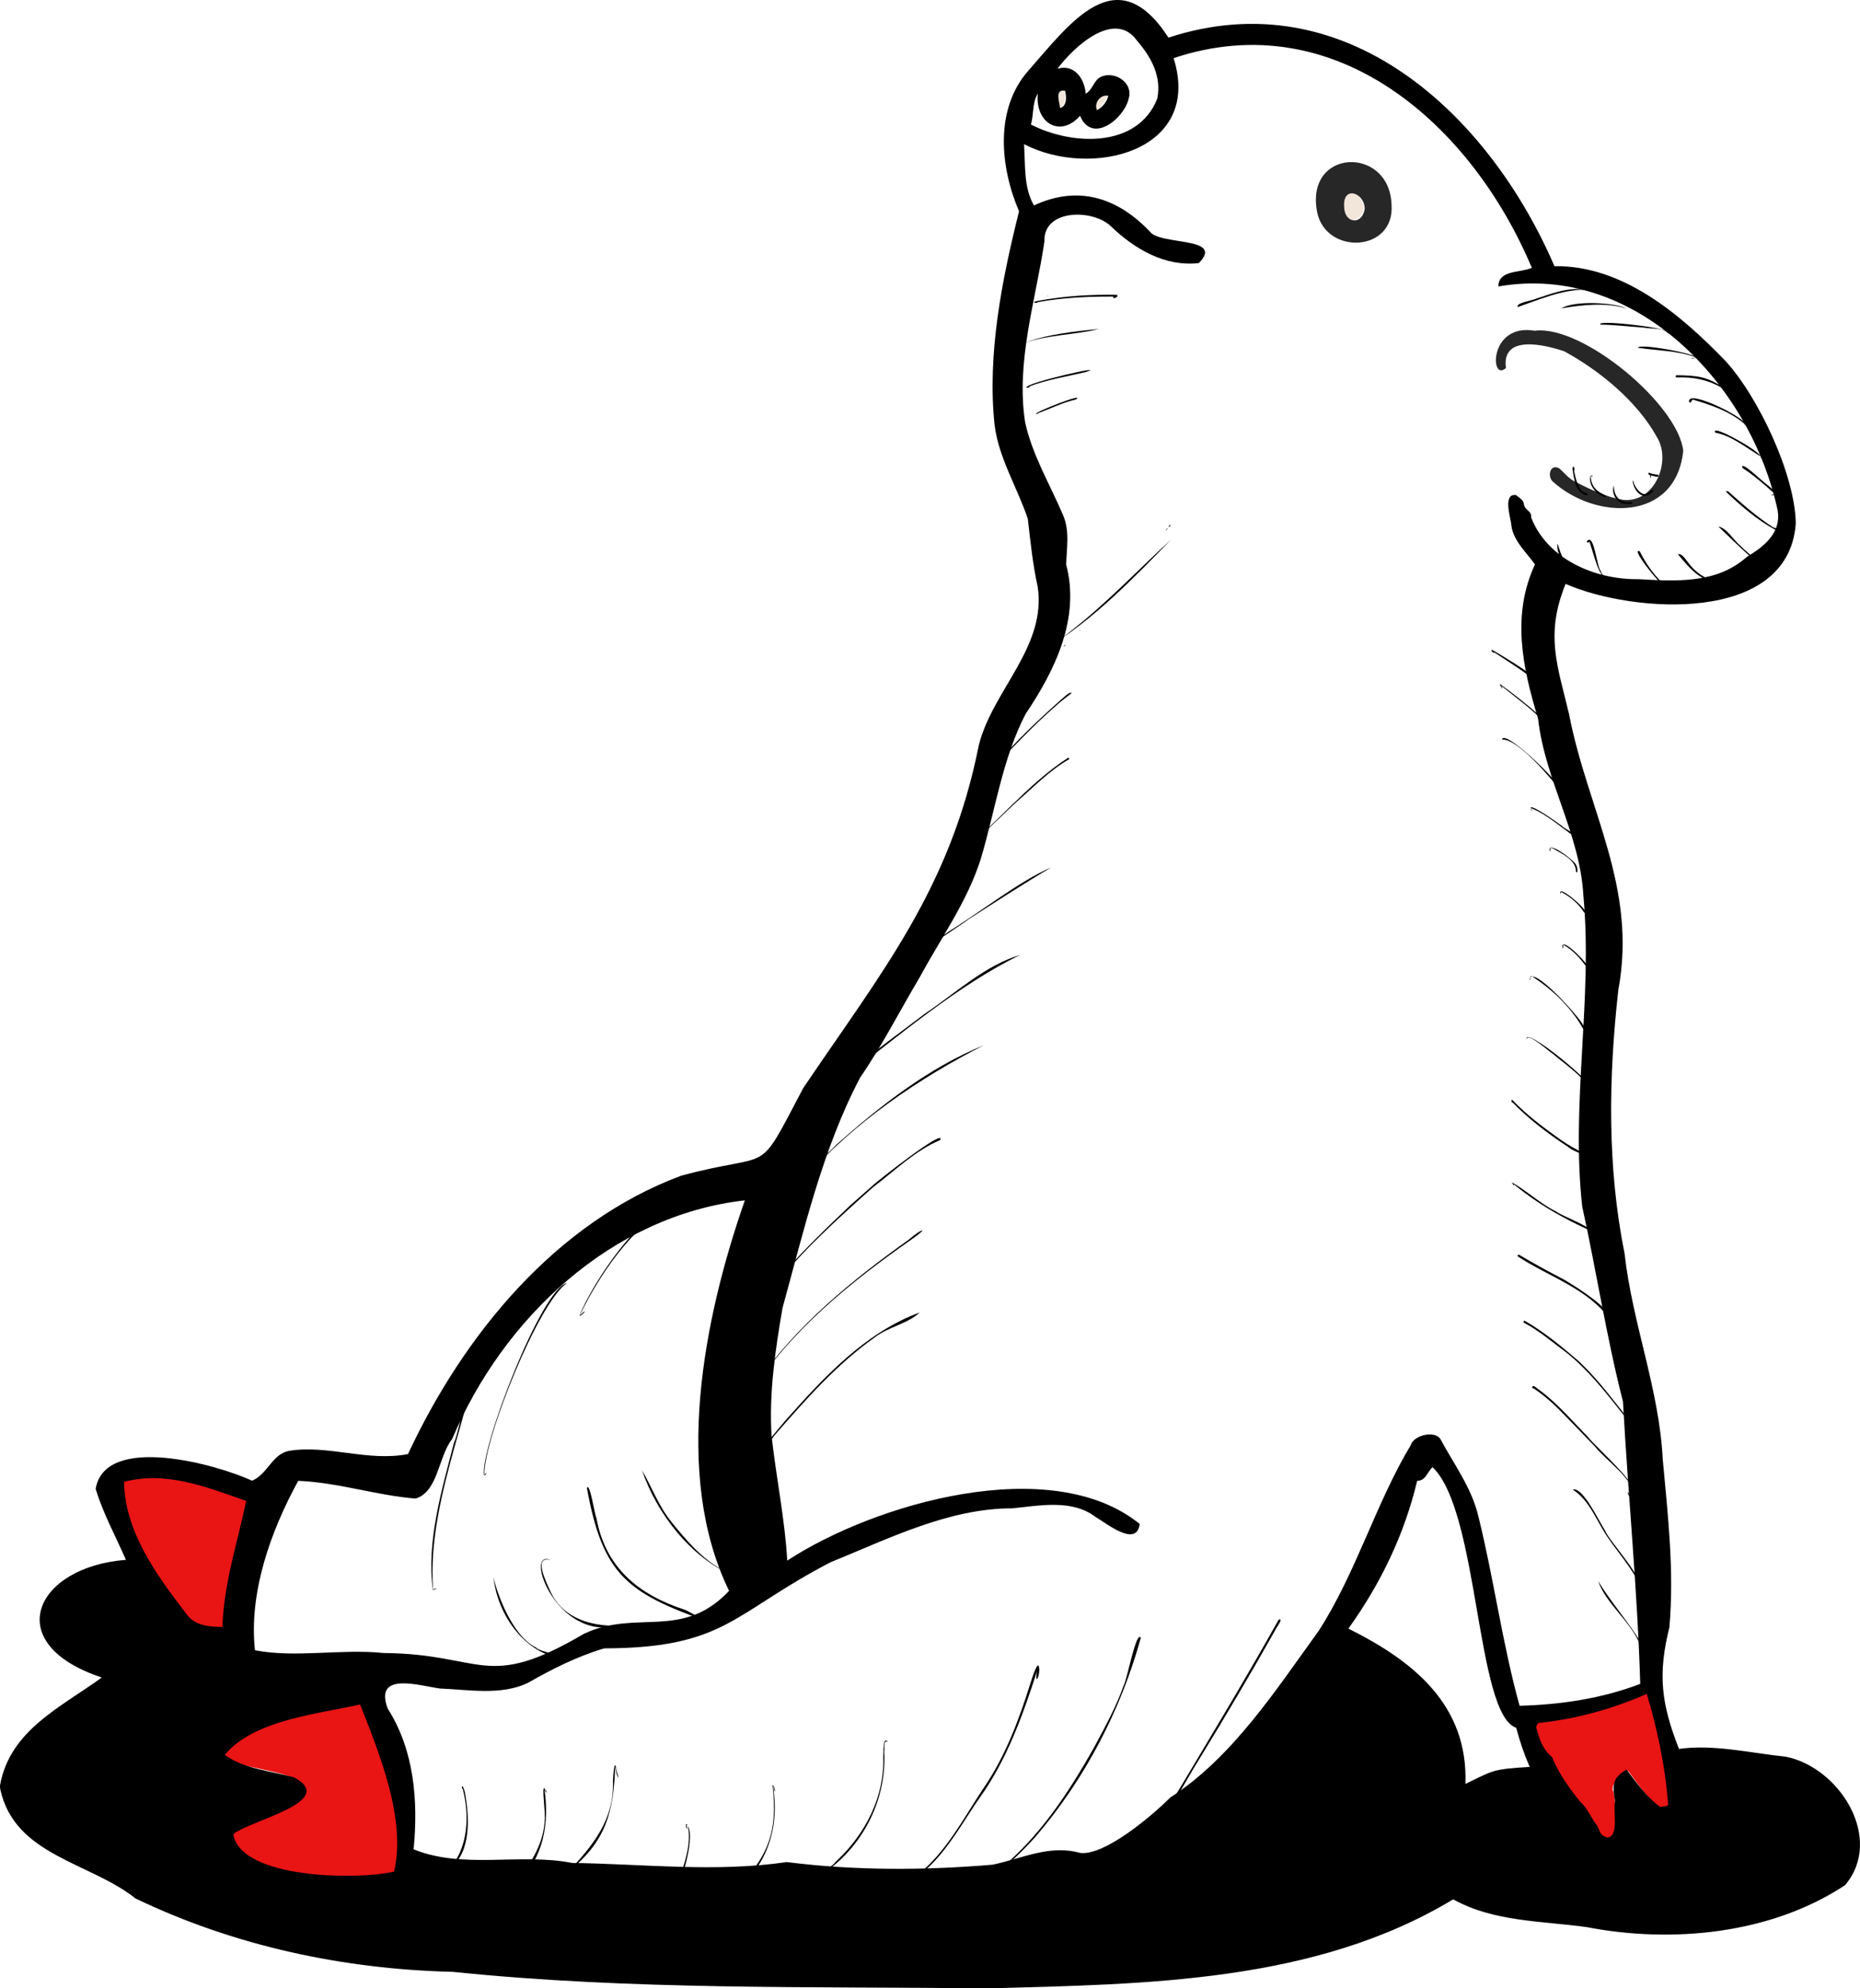 <?xml version="1.0" encoding="UTF-8"?><svg id="Ebene_2" xmlns="http://www.w3.org/2000/svg" viewBox="0 0 1487.56 1590.19"><defs><style>.cls-1{fill:#282728;}.cls-2{fill:#e91414;}.cls-3{fill:#f2e5da;}</style></defs><g id="Ebene_2-2"><path class="cls-2" d="M1337.2,1427.29c-.2,4.3,3.7,16.1,1.2,21.1-2,1-4.8-.4-6.4,1.4h0c-1.2-.7-2.1-1.8-2.9-2.9h0c-11.2-8-18.7-19.6-26.8-30.4h-.6c-4.7,4.7-12.1,7.2-12,14.9,3.4,4.2,4.8,56.6-6.7,42.9-4.7,1.7-5.7-4.4-5.7-7.7-3-1.1-3.6-4.7-4.8-7.2-4.8-2-5.8-8.7-8.3-12.9-4.9-.5-6.2-6-8.3-9.6h0c-10.2-9.1-16-22.7-21.4-35.1-8.6-1.9-8.8-13.1-11.5-21.1-1.7-.6-2-3.1-.2-3.7,0-.8.3-1.5.8-2.1h0c1.1-1.6,2.4.6,3.3,1.3h0s0-.3.2-.4,0-.2.2-.4h0v-.2h0c30.3-5.3,62-12.9,91.5-25.1,0-.8,0-1.6.2-2.4.8,1,1.9,2,3.2,2.4,1.5,3.2,0,6.6,1.2,9.9h0c1.1,4.9,1.1,10.5,3.4,14.9h0c3.7,17.7,7.4,34.8,10.2,52.4h.2Z"/><path class="cls-2" d="M318.2,1456.69c5.1,14.7,2.6,30.3-1.1,45-2.1.5-4.1,1-6.1,1.8h0c-43.3,2.5-89.9,2.8-127.8-21h0c-3.8-3.7-7-8.6-4.9-14,150.7-62.2-11.7-42.8-7.3-73.4,36.3-21.4,75.7-32.1,117.2-38.3.4.6.8,1.1,1.2,1.7h0c13.3,30.8,20.7,65.1,28.8,98.2h0Z"/><path class="cls-2" d="M202.6,1195.39h0c-10.5,36.8-20.6,74.7-22,113.1-30,2.2-43.5-25.4-57.5-47.2-16.7-25.2-30.9-52.8-31.1-83.8,39.9-9.1,71.6,5.3,108.1,16.4-3,.5-.8,1.2.9.5.6.3,1.1.7,1.6,1h0Z"/><path class="cls-3" d="M1090.3,163.39c2.4,5.8-3.6,12.1-9,13.3-16.6-7-1.6-39,9-13.3Z"/><path class="cls-3" d="M883.8,75.99c.9-.2,1.8-.3,2.6-.3-2.3,4.8-5.4,10.1-10.2,12.8-2.6-4.4,1.4-9,4.1-12.3,1.2.2,2.3,0,3.5-.2h0Z"/><path class="cls-3" d="M851.3,72.69c1.1,4.8.4,13.9-5.5,13.8,2.4-4.4-3-10.7,1-13.9.9,0,1.8-.6,2.5-1.2,0,.2-.2.4-.3.6.5-.4,1.3-.7,1.9-.2v-.2.5c.2,0,.2.4.2.6h.2Z"/><path d="M0,1427.89c7.9-44.2,48.7-62.5,81.4-86.3-81.8-27.1-53.5-88.5,19.3-94.1-8.2-18.9-18.3-37.2-24.2-56.8,7.7-44.5,97-19.5,125.1-6.5,12.6-5.3,16.2-21.7,29.9-23.9,30.6-5,62.9,8.9,94.8,2.6,44.4-95.1,117.7-185,218.4-222.6,75.5-20.4,59.2,2.8,97.7-70.1,62.9-93.2,117.5-159.2,140.4-274.1,10.9-44,54.4-78.6,47.1-126.9-4-18-5.8-36.3-7.9-54.3-8.5-25.4-23.2-48.2-26.6-75.2-5.9-56.9,5.9-115.9,19.6-170.7-15.1-35.2-19.7-81.4,7.2-112.2,34.2-38.9,71-90.5,112.3-26.7,141.2-46.2,256,60.5,308.7,182.8,54.2-.9,100.5,38.3,136.4,75.4,26.6,28.7,56.1,91.5,56.6,130.4-5.8,80.6-130,71.9-184.1,48.3-16.4,40.6-6.7,64.5,2.7,103.8,14.8,77,54.8,138.4,39.5,220.8-7.9,70.3-9,141.5,5,211.1,6.2,55.6,27.7,108.4,30.5,164.3,4.1,44.8,9.3,89.5,5.3,134.5-9.3,37.5-6.6,60.8,7.7,97.2,27.8-3.9,57.2,3.3,85.2,6.2,43.2,8.4,79.1,65.6,47.6,102.8-59.1,39-137.9,46.8-206.7,33.5-35.9-5-74.2-4.1-106.7-22.2-110.7,66.8-245.7,67.7-371.1,71.2-142.9-1.6-286.4,1.5-428.8-13.2-87.7-2.1-174.6-20.6-253.9-58.7-36.6-29.1-96.7-34.2-108.2-87.4-.2-1.1-.2-2-.2-3h0ZM1311.8,1346.69c-2.2-74.9-9.7-150.4-13.8-225.7-13.2-51.5-21.2-104.2-32.6-156.1-9.2-82.8,8.6-166.1.9-249.1-2.8-49.1-30.7-92-36.2-141-12.4-40.9-21.4-82.6-2.5-123.4-7.4-10.4-18.3-19.7-19.1-33.2-1-5.9-6.3-23.9,4-22.2,2.6,2.2,6.1,3.8,6.4,7.8.6,4.1,6.4,5,5.6,9.9,12.9,33.5,51.2,50,85.8,49.5,29.9,1.7,62.6,3.8,86.6-17.7,13.7-8.3,27.5-18.9,24.9-36.8-21.1-100.5-113.5-198.7-223.4-179.6-.2-13.4,17.9-10.8,26.7-14.9-48-114.2-156.6-211-286.5-167.7,23.5,74.8-66.2,96.6-119.6,68.8,1.1,16.4-.5,34.4,7.9,49,35.3-16.4,66.7-6.4,92.7,20.9,8.2,11.3,60.2,3.8,39.2,25.2-26.9,3.1-51.2-11.1-70-29.1-14.4-14.4-54.6-14.3-53.5,11.8-7.1,47.7-23,96.4-15.4,144.9,5.8,26.1,19.7,49.2,30.1,73.5,5.8,13.1,3,26.5,2.7,40.1,11.3,42.9-8.9,84.4-32.4,119.3-18.8,36.1-24.4,77.9-36,116.3-10.7,33.8-31.9,63.2-48.7,94.3-15.9,26.7-30,54.6-47.7,80.3-30.1,57.2-45,122.3-62.1,184.4-5.8,33.7-10.9,68.3-8.7,102.5,3.7,33.1,10.7,66.9,12.5,99.4,69.8-45.7,211.1-86.6,281.9-29.3-2.5,19.4-26.9-.8-35.6-5.8-18.9-14.2-44.6-8.8-66.4-6.7-50.8,0-98.6,24.2-145.2,43.1-78.3,40.6-83.7,68.6-181.1,68.9-21.4,6.3-42,16.7-61.4,27.8-21.5,10-47,5.2-70,4.3-16.2-2.2-53.1-14-41.7,16.1,21.3,33.4,24.4,74.1,20.7,112.5,39.7,16.2,85.1,2.7,126.8,10.9,57.5.8,114.4,7.7,171.7-.7,54.1,6.9,110.3,6.7,164.5,2.1,23.7-4.9,45.5-16.3,70.1-9.4,19.7,2.4,57.9-30.1,72-44.3,49.8-32.1,84.3-85.8,118.8-133.4,30-46.6,45.5-101.7,73.6-148.5,2.2-7.7,18.5-11.9,23.5-5.1,10.9,20.3,25.2,39.2,30.6,62.3,12.4,50.1,19.1,101.5,32.9,151.3,33-.9,65.5-5.7,96.5-17.5h0ZM595.7,959.99c-106.5,12-193.6,94.6-234.1,190.9-11.1,13.9-11.1,42.2-29.3,47.6-31.6-2.6-62-12.9-93.8-14.2-22.1,40.4-39.6,89.5-34.6,135.5,32.2,6.3,69.1-1.3,102.8,2.2,80.5.7,81.4,31,160.4-15.4,42.3-19.9,78.4,5.5,116-34.3-45.3-92.8-20.3-218.1,12.6-312.3h0ZM1133.4,1184.29c-10.3,43.1-29.2,82.2-55,118.2,52.2,26,95.8,61.1,93.6,124.2,22.8-11,21.1-11.7,51.4-13.6-4.5-10.3-7.9-20.4-10.8-31.3-32.3-10.8-29.5-172.9-66.9-208.4-4.4,3.9-5.1,10.7-12.3,10.9h0ZM179.7,1403.49c16.4,11.6,36.9,12.7,55.6,18,35.8,19.5-36.6,34.5-48.7,45.5,6,35.8,99.8,36.7,128.6,29.8,9.8-42.1-11.9-94.8-27.2-133.6-35.6,7.9-85.1,12.5-108.3,40.3h0ZM177.9,1301.19c1-34.4,12.1-67.9,19-100.8-31.4-11-63.7-24.2-97.7-15.3.6,40.2,26.4,75,49.9,105.7,6.7,9.4,17.8,10.2,28.8,10.4h0ZM1300.9,1415.29c8.5,11.2,15.7,21.6,27,29.9,1.8-.8,4.1,0,6.2-1.6-1.9-29.3-9-62.5-17.1-88.9-27.5,12.2-57.4,20.3-86.9,23.3-.6,1.1-1.2,2.2-1.6,3,2.5,9.6,5.1,18,12.7,24.1,5.5,13.5,14.1,25.5,23.2,36.5,5.4,4.7,7.8,12,12.3,17.6,3.5,5,1.7,8.2,8.9,10.4,9.6-1.3,4.1-21.2,6.1-29-2-12.1-2.9-18.6,9.2-25.3h0ZM868.3,74.99c6.4-3.9,6.5-12,13.6-14.1,10.7-3.6,24.2,5.6,20.9,17.5-3.5,16.5-29.5,37.3-39,14.2-16.1,18.2-36.2,5.4-33.8-17.8-4.6,7.6-3.1,16.5-5.5,24.8,32.9,16.9,85.2,19.1,101-20.6,3.7-18-4.9-33.4-16.1-46.4-18.1-25.5-51,5.3-63.7,22.4,13.3-4,21.7,7.7,22.6,20h0ZM851.7,72.49c-8.5-1.1-4.3,9-3.9,13.9,5.6-1.4,5.3-9.4,3.9-13.9ZM877.3,88.09c4.5-2.3,7.8-6.5,9.1-11.5-6.6-1.3-11.6,6.1-9.1,11.5Z"/><path class="cls-1" d="M1227.4,264.49c38.5-4.8,114.8,59.2,118.8,96.1-6,57-70.3,55.5-104.5,24.4-4.5-4.6-1.7-14.5,5.5-10.3,4.2,3.7,7.6,8.3,12.8,10.7,12.2,6.2,24.8,12.3,38.4,14.4,25.3,2.3,38.6-31.2,26.7-50.3-15.8-28.5-45.4-52.9-74-68.5-16.4-5.6-50.4-13.5-46.7,13.3-12.7,11.9-13.9-36,23-29.8h0Z"/><path class="cls-1" d="M1112.9,163.59c2.9,38.2-52.4,40.8-59.5,6.1-10-51.3,57.9-53.3,59.5-6.1ZM1075,165.19c0,13.3,14,15.4,16.4,2.2.4-13.2-17.6-19.5-16.4-2.2Z"/><path d="M601.8,1174.09c-5.6-1.4,23.4-34.3,26.1-37.8h0c4.1-4.6,8.3-9.2,12.4-13.8h0c27-29.7,57.5-59.1,95.2-72.8-9.3,8.9-25.1,11.5-35.8,19.8-30.7,21.7-55.9,50.5-80.5,78.7-2.1,3.8-25.6,28.1-13.7,25.3.5,1.1-2.8.2-3.7.6h0Z"/><path d="M595.8,1135.49c-12.4-2.7,6.1-22.9,9-29.1,32.3-46.6,76.6-82.6,122.3-115.2,9-8.1,17.3-10.8,2,0-49.5,34.6-97.6,73.5-130.2,125.1-2.7,5.2-7.4,10.8-7,16.8.6.8,4.9,1.8,3.9,2.4h0Z"/><path d="M612.3,1042.19c-5.9-1.2,11.7-21.4,13.8-23.7,17.1-19.1,35.4-37,54-54.6h0c5.7-5,11.4-10.1,17.1-15.1h0c3.4-3.6,59.7-47.7,54.7-37-20.1,8.4-36.6,24.8-53.9,37.9h0c-29.1,26-58.5,52.5-82.4,83.4-1.1,1.9-4.7,6.7-3.6,8.6,3.8-.2,5,.6.3.5h0Z"/><path d="M643.1,943.09c4.6-10.3,17.9-18.8,25.7-27.5h0c35.4-31.5,74-61.7,118.1-79.7-50.7,25.8-104.6,61.9-143.4,106.8.6-.2,1.5-.6,1.6-1.3,0-.3,0-.8.3-.8,1,.9-1.1,2.8-2.3,2.5h0Z"/><path d="M671.3,864.99c20.9-19.6,45.4-36.7,68.4-54.3,24.4-16.3,48.2-38.8,76.3-47-49.6,23.9-99.1,66.2-144.7,101.3h0Z"/><path d="M724.1,778.99c-10.1-3.5,30.7-30.8,34.5-33.9h0c26.1-16.1,57.4-40.9,82-51.3-22.5,13.3-44.3,27.5-66.3,41.6h0c-8.5,6.9-55.7,34.5-50.2,43.6h0Z"/><path d="M767.2,682.49c27.5-21,55.1-56.1,87-76.4.8-.3,1.4.9.5,1.3-15.5,8.9-28.2,22.3-41.7,33.9h0c-11.5,10.8-22.9,21.8-34.4,32.7h0c-2,1.8-4,3.5-6,5.3h0c-1.6,1.2-3.2,3.2-5.4,3.2h0Z"/><path d="M795.9,612.19c15.6-18.5,33.3-35.3,51.4-51.5,1.7-1.2,8.3-8.2,9.8-6.4-4,3.2-9.4,7-13.4,10.9-16.6,14.3-33.5,32.6-47.8,47h0Z"/><path d="M830.9,538.99c0-1.4,1.8-2.5,2.5-3.7.3.2.6.4.9.6-.7.8-1.5,1.7-2.2,2.5.8,0,2-1,2.6-.6-.3.7-1.7.6-2.4,1-.5,0-1.1.8-1.4.2h0Z"/><path d="M836.8,531.59h-.2c1.3-1.5,2.7-3,4-4.5,0,.5,0,1.1.2,1.6-1,1-1.9,2.1-2.9,3.1-.3.1-.7,0-1.1,0h0v-.2Z"/><path d="M852.2,515.39c-.2.4-.4.8-.5,1.1-.5.2-.9.5-1.4.7.6-.6,1.2-1.2,1.9-1.8h0Z"/><path d="M932.2,424.19c.4-.5.9-1.1,1.3-1.6h.5c-.6.6-1.1,1.2-1.7,1.8v-.2h-.1Z"/><path d="M934.5,421.29c.4-.5.8-1.1,1.3-1.6.2.1.4.2.5.4q0,.1-.2.2h0c-.3.4-.7.7-1,1.1-.2,0-.4-.1-.6-.1h0Z"/><path d="M837.8,236.79c0-.3.5-.3.5,0s-.5.3-.5,0Z"/><path d="M827.8,242.19c-2.7-1,3.1-1.6,4.1-1.9,20.2-3.6,40.8-4.9,61.2-4.5,2.5,1.4-3.6,4.2-2.7,1.4-20.3-.1-40.7.8-60.7,4.5.5.8-1.5.4-1.9.5h0Z"/><path d="M818.7,275.59v-1.1c17.7-7,41-9.5,60.1-11.4-18.5,4.7-40.7,4.6-59.6,11.2,0,.3.3,2-.4,1.3h-.1Z"/><path d="M820.9,309.99c-1.5-3.8,68-19.2,47.3-12.4-15.2,3.6-30.8,6-45.4,11.6,2.7-.7-1.1,1.5-1.9.8h0Z"/><path d="M828.6,331.09c-1.8-1.4,40.4-17.7,31.9-11.6-10.4,2.3-20,7.2-29.9,10.8-.3.6-1.4.8-2,.8h0Z"/><path d="M1213.8,245.59c-1.7-3.6,12.2-5.2,14.9-6.8,12.5-4,25.6-9.3,38.8-7.1-18.5,0-36.7,8-53.7,13.9h0Z"/><path d="M1248.8,246.59c10.4-6.6,43.2-4.5,51.9.1-16.7-5.1-35.8-2.8-51.9-.1Z"/><path d="M1334,266.59c-3-4.6-13.7-3.4-19.4-4.6-11.5-.8-23.1-2.2-34.5-2.4-5.5-4.5,61.9,3.2,53.9,7h0Z"/><path d="M1352.2,286.59c1.1-.7,3-.2,4.3-.7-14.6-5.6-32.2-5.5-46.7-7.8,2.2-4.4,62.9,8.3,42.4,8.5h0Z"/><path d="M1381.9,314.79c-.3-.1-1.1.1-1.1-.4.4-.6,1.4.2,2-.2h0c-12-9.5-26.8-13-41.8-12.3-1.1,0-1.2-1.8,0-1.8,17.3.3,23.8,1,38.6,10.5,1.2.8,6.5,4.3,2.4,4.2h-.1Z"/><path d="M1395.2,339.99c-.7-.3,0-.6.5-.5-11.3-10.1-27-15.6-41.5-19.8-1.5-.3-1.9,3.9-3.3,1.7-2.2-11.6,51.3,15.9,44.3,18.6h0Z"/><path d="M1408.3,366.59c-.6-.3.4-.9.3-1.3-11.7-6.8-23-16.5-36.4-19.2-1-.1-.9-1.7,0-1.7,3.7-1.3,40.7,19.4,36,22.2h.1Z"/><path d="M1416.8,396.09c0-1.1,2.9-.4,1.7-1.9-7.8-7.1-16.1-14.2-25-20-1.8-6.5,14.5,9.5,16.4,10.7,1.7,1.8,15.5,10.9,7.3,11.1,0,.5-.4.5-.4,0h0v.1Z"/><path d="M1420.2,423.89c-14.5-7.7-28.3-19.6-39.8-30.6.4-.9,1.5-.4,2.1,0,11.4,10.2,23,20.4,36,28.7.7-.5,3.6,1.7,1.7,1.9h0Z"/><path d="M1402.8,447.09c-.5-.3-4.8-2.3-3.6-2.5-8.4-7.5-17.3-16.2-24.9-23.5,7.1,1.4,12.1,11.1,18,15.7,3,3.5,8.5,7.1,10.5,10.3h0Z"/><path d="M1378.7,467.79c-18.6-2.8-26.1-11.6-36.8-24.6,7.3-1.2,8.1,17.5,34.1,22.9-.3-.2-1.3-1.3-.3-1.1,1,1.6,2.7,1.5,4.3,1.9.4.8-.8,1-1.3.9h0Z"/><path d="M1335.6,472.59c-4.3,0-32.8-35.3-24.2-31.7,5.3,10.7,12.4,20.6,21.5,28.3.6.8,4.6,3,2.7,3.4h0Z"/><path d="M1294.5,475.09c-.4,0-2.1-.1-1.1-.6.7,0,1.4.3,2,0-18.3-14.4-17.4-21-24.3-41.5-.4,1.2-2.4,1.5-1.9-.1,5.7-7.3,7.8,20.8,11.1,23.9,0,4.1,20.2,19,14.2,18.3h0Z"/><path d="M1258.4,461.59c-5.7-7.2-14-17.7-12.8-26.9,2.7,8.5,6.4,18.3,12.5,25.9,0-.5-.2-2.9.5-1.9-.4.8.7,2.9-.2,2.9h0Z"/><path d="M1268.7,396.09c-8.8-2.2-9.9-13.6-11.1-21.1.2-4,2.7.1,1.2,1.5,1.1,4.8,2.9,13.8,7,16.7,1,.8,6.2,1.8,2.9,2.9h0ZM1258.7,375.29c0-.4.2-.7,0-1v1Z"/><path d="M1283.8,397.39c-7.1-1.2-13.9-10.1-11.7-16.9,1.9-.3,2.7.6.2.5,0,14.4,16.3,14.9,11.5,16.4h0Z"/><path d="M1299.9,402.89c-7.7-.1-11.5-9.5-9.1-14.6-.4,8.4,5,14.7,13.8,13.1,2.9,2.2-3.4,1.7-4.7,1.5h0Z"/><path d="M1314.6,396.59c-8.8-2-9.8-16-8.1-11.2.5,3.8,6.3,11.6,10.6,9.4,1.8-.5,3.3-3.7,5.1-2.8.2,2.2-5.4,5.3-7.6,4.6h0Z"/><path d="M1319.9,381.99c-.4-.4.2-1.3,0-1.9h0c-1.6-.1-2.6-2.7-.4-1.8,1.4.6,2.9.9,4.4,1.1.9.3,2.7-.1,2.7,1.2-1.1,1.7-4.4-.2-6.2-.4,0,.6.2,1.8-.4,1.8h-.1Z"/><path d="M1228.6,549.39c-1-.2-4,.6-4-.9,1.4-1.8,5.1,0,7.2-.8-11.1-9.7-24-17.5-36.3-25.7-.9,0-1.9,0-2.2-1-.3-.4-1-1.1,0-1.3,3.1,1.8,54.6,31.6,35.4,29.7h-.1ZM1194.6,521.49h0c-.3-.2-.6-.4-.9-.5.2.4.5.6.9.5h0Z"/><path d="M1238.5,581.29c-10.8-12.5-24.8-22.3-37.6-32.6.3.4.4,2.7-.3,1.7.7-1.1-1.9-3.1-.8-3.2,10.7,7.8,21.1,15.9,31,24.7,1,1.1,12.5,10.6,7.7,9.4h0Z"/><path d="M1249.4,633.99c-8.4-10.9-35.4-43.5-48.2-42.5,2.1-9.9,54.4,42.3,48.2,42.5Z"/><path d="M1265.4,673.99c-.4,0-.6-.7-.4-1.1-13.8-8.5-26-20.9-41-26.8,0,.5,2.4,2.3,1.1,2.2-6.5-9.8,21.8,10.5,24,12.2,1.6,2.2,21.7,12.2,16.3,13.5h0Z"/><path d="M1260.4,697.09c0-9.3-10.8-14.1-17.8-18.2-3.7-1.6-2.2,0-3.1,2.2-3-10.4,20.8,7.9,21.1,10.9.8.9,1.9,7.7-.2,5.1h0Z"/><path d="M1267,729.89c-4.4-7.1-11.4-13-18.8-16.7.3.6,0,2.6-.3,1.1-2-7.5,25.5,16.2,19.1,15.6h0Z"/><path d="M1269.6,774.39c-5.1-7.1-11.3-14.5-19.2-18.7-.6.2.4,3.5-.7,2.4-2.5-11.6,25,17.1,19.9,16.3h0Z"/><path d="M1270.3,831.39c-8.6-20.6-25.9-38.1-44.4-50.1-3.5-2-1.2,3.1-2.6,2.1,1.6-12.9,40.5,30.8,43,36.7h0c.6,1.2,7.8,13,4,11.3h0Z"/><path d="M1272.2,870.79c-8-11.3-19.9-19.2-30.3-28h0c-3.1-1.8-20.9-18.2-21-11.3-2.9-12.8,59.6,39.9,51.3,39.3h0Z"/><path d="M1274.5,929.29c-4.8-6.2-14.4-7-20.5-12.1-15.8-10.4-31.3-22.1-44.5-35.7-.5,1.9-1.4-4,.5-1.3,11,11.5,24,21.2,37,30.5,7.6,5.4,15.7,10,24.4,13.5,2-.1,7.6,6.9,3.1,5.1Z"/><path d="M1269.5,983.09c-17.5-8-34.5-17.5-49.9-29h0c-1.8-1.3-3.5-2.7-5.2-4h0c-1.2-1-2.5-2-3.7-2.9.6,2.7-1.2-1.4-1.9-1.7,10.9,5.7,23.5,17.6,36.1,23.6h0c1.8,2.2,30.6,13.5,24.6,14h0Z"/><path d="M1287.9,1055.69c-17.4-25.1-49.7-34.7-74.2-51-.3-1.3,1.2-1.5,1.9-.8,11.5,6.9,23.4,13.3,35.3,19.5,7.2,4.1,40.2,24.8,37,32.3h0Z"/><path d="M1306.6,1149.69c-.4,0-2.3-1-1.3-1.3,9.3,2.7-7-17.1-8.9-19.4h0c-13.1-16.6-26.4-33.3-42.9-46.7h0c-11.3-8.3-22.1-17.8-34.6-24.4-1-.4-.2-2,.7-1.5,15.2,8.8,29,20.2,42.3,31.6h0c10.9,10.1,20.5,21.6,29.7,33.4h0c1.8,2.3,3.7,4.6,5.5,6.9h0c2,3.1,17.4,20.1,9.5,21.4h0Z"/><path d="M1305.9,1200.29c-1-1.1-5.2-6.4-3.9-6.9,1.1,1.8,4.8,10.1,6.3,4.7-3.2-16.8-22.3-28.5-32.8-41.3h0c-10.1-10.3-20-20.9-30.2-31.1h0c-5.8-5.6-12-10.8-18.7-15.3-.7.3-1.4-.5-1.1-1.2.7-2.3,4.3,1.8,5.4,2.3,14.7,10.8,26.4,24.8,39.1,37.7,5.1,7.4,51.3,46.7,35.9,51.1h0Z"/><path d="M1310.5,1271.69c4.8-5.4-17.9-31.8-23.5-40.5-9.7-13.2-14.9-30.8-29.2-39.9,8.1-2.5,21,25.4,25.6,32.3,4.2,10.3,33.8,40.1,27.1,48.1h0Z"/><path d="M1311.3,1316.19c-.2-.3-.7-2.2,0-1.7-7.7-18.3-26.8-31.8-33.2-50.1,9.2,15.3,22.1,30.2,32.1,45.8.6.9,3.1,6.6,1,6h.1Z"/><path d="M863.6,504.39c0-.3.5-.3.5,0s-.5.3-.5,0Z"/><path d="M837.8,517.69c-1.5-.2-.5-3,0-3.8.9.3-1.1,3.5.4,3.2,6.5-2.3,11.7-7.4,17.1-11.5,28.9-22.3,55.1-50.1,81.3-74.1-29,30-62.5,64.5-98.7,86.2h-.1Z"/><path d="M346.2,1271.49c-5.3-38.5,7.2-80.1,16.9-117.7,5.3-11.3,12.6-64.6,22.6-64.9,3.3-.4,2.5,2-.4,1.6-3.6.5-4.3,4.6-5.2,7.5-5.6,19.1-10.5,38.3-16.1,57.4-10.4,37.4-20.3,76.4-17.7,115.4.6.4,1.6-.4,2.3-.3,1.6.2-1.8.9-2.4,1h0Z"/><path d="M387.1,1179.79c-3-21.9,46-149.5,66.4-153.7-22.6,15.1-66.6,124.3-66.1,153.3,2.7-3.1,1.3.7-.3.4h0Z"/><path d="M463.4,1052.19c11-27,48.5-83.2,74.5-87.4-31.2,13.5-59.8,56.9-74.1,87,1.5-.6,2.5-2.8,4-3-.5.9-3.3,3.9-4.4,3.4h0Z"/><path d="M455.1,1327.49c-34-2.7-56.8-34.2-60.5-66.2,2.7,12.4,14.9,47.1,34.1,56.3,2.6,3.8,31.5,8.5,26.4,9.9h0Z"/><path d="M487.6,1301.39c-45.3,4.7-68.3-63.3-47-53.6-14.2-4.2-4.3,16.4-1.1,23.4,10.9,26.4,41,31.6,66.4,28,3.7,3.1-16.1,1.7-18.3,2.2h0Z"/><path d="M565.9,1296.79c-64.5-22.9-83.9-37.4-96.5-106.7,2.2-5.6,6.3,21.8,7.6,24,7.2,39.4,33.4,61.1,70,73.1,4.9,1.3,23.4,15.1,20.7,3.4-.7-1.8,4.2-2.5,3.3-1.3-.8,0-2.2-.2-2.7.7.1,2.9,2.8,7.2-2.4,6.8h0Z"/><path d="M586.2,1259.99h0c-34.1-14.5-61.2-50-72.7-84.1,7.5,12.9,13.5,29.1,23.5,41.3h0c11.4,14.1,23.6,28.6,39.6,37.7h0c1.6,1.8,11.2,3.5,9.6,5.1h0Z"/><path d="M359.8,1494.19c14.8-17.1,15.8-42.4,10.2-63.9-.5.5-.6-.3-.6-.6.1-3.8,2.3,2.7,2.4,3.8,3.6,19.5,5.3,47.9-12,60.7Z"/><path d="M413.9,1504.69c13-18.5,24.2-34.8,21.4-59.8.1-1.1-2.1-19.4.7-13.7,2.6,3.9.5,2.7-.6-.2,4.1,26.2-.7,56.1-21.5,73.7h0Z"/><path d="M454.9,1496.49c19.2-20.6,36.5-41.4,35.3-71.9,0-1.4,1-18.8,2.5-10.9.2,2.8,1.6,5.7,1.9,8.2-1.8-2.5-1.9-6.5-2.6-9.5-1.2,36.9-7.5,60.4-37.1,84.1h0Z"/><path d="M539.3,1515.19c4.6-17.1,14.4-35.8,10.9-54.6-.8-3.5-1.6-.5-.6,1.2.3,0,.4.5,0,.5-1.1,0-1.2-2.9-.8-3.6,8.8,7.3-3.9,47.1-9.5,56.5h0Z"/><path d="M587.9,1511.59c26.3-26.3,34.4-46.1,29.9-83.7,1-1.1,2.5,4.9,1.6,4.9-.6-1.2-.3-3.2-1.3-4.5h0c5.6,31.5-4,64.3-30.2,83.3h0Z"/><path d="M661.6,1495.99c.5-2.4,4.5-3.9,6-6.2h0c.8-.8,1.7-1.7,2.5-2.5h0c22.3-21.4,37.3-50.5,36.3-81.9.3-2.1-.4-14.2,2.3-13.3.4,0,1.8.3.9.7-3.5-.8-1.8,6-2.4,8.2,1.9,37.3-16,73.4-45.5,95h-.1Z"/><path d="M717.5,1509.19c-4.3-2,3.7-4.2,5.3-5,2.4.3-11.6,4.3-3.8,4.4,31.7-15.2,48.6-50.1,67.4-78.2,17.5-25.5,28.3-54.3,37.5-83.6,1-2.9,6.8-22.7,7.3-11.4-.2,7.6-3.8,11.3-1.8,1.1-11.5,35.4-23.9,70.5-45.7,101-17.9,25.6-35.2,61-66.2,71.7h0Z"/><path d="M773.3,1519.09c2.6-10.4,16.5-14.6,23.7-22,33.5-26.6,57.3-62.8,78.1-99.8h0c8.7-16.2,17.7-32.5,23.8-49.9,2.5-4.3,9.8-43.8,13.5-37.6-16,57.9-44.4,112.3-83.4,158.2-10.7,12.1-22.4,23.3-35.3,33-6.7,6-17.2,9.4-20.3,18h0l-.1.1Z"/><path d="M891.9,1487.69c-3.7-.9-1.6-1.3.5-2.4,4.8-2.5,9.5-5.2,13.9-8.3,17.4-12.2,27.8-31.5,38.7-49.2,26.2-43.9,52.6-87.7,77.6-132.4,4.4-1.8-1.7,6.1-2.2,7.4-19.5,34.7-39.7,68.9-60.5,102.8-18.9,29.9-34,67.4-69.2,81.3.5,0,2.1.3,1.2.8h0Z"/></g></svg>